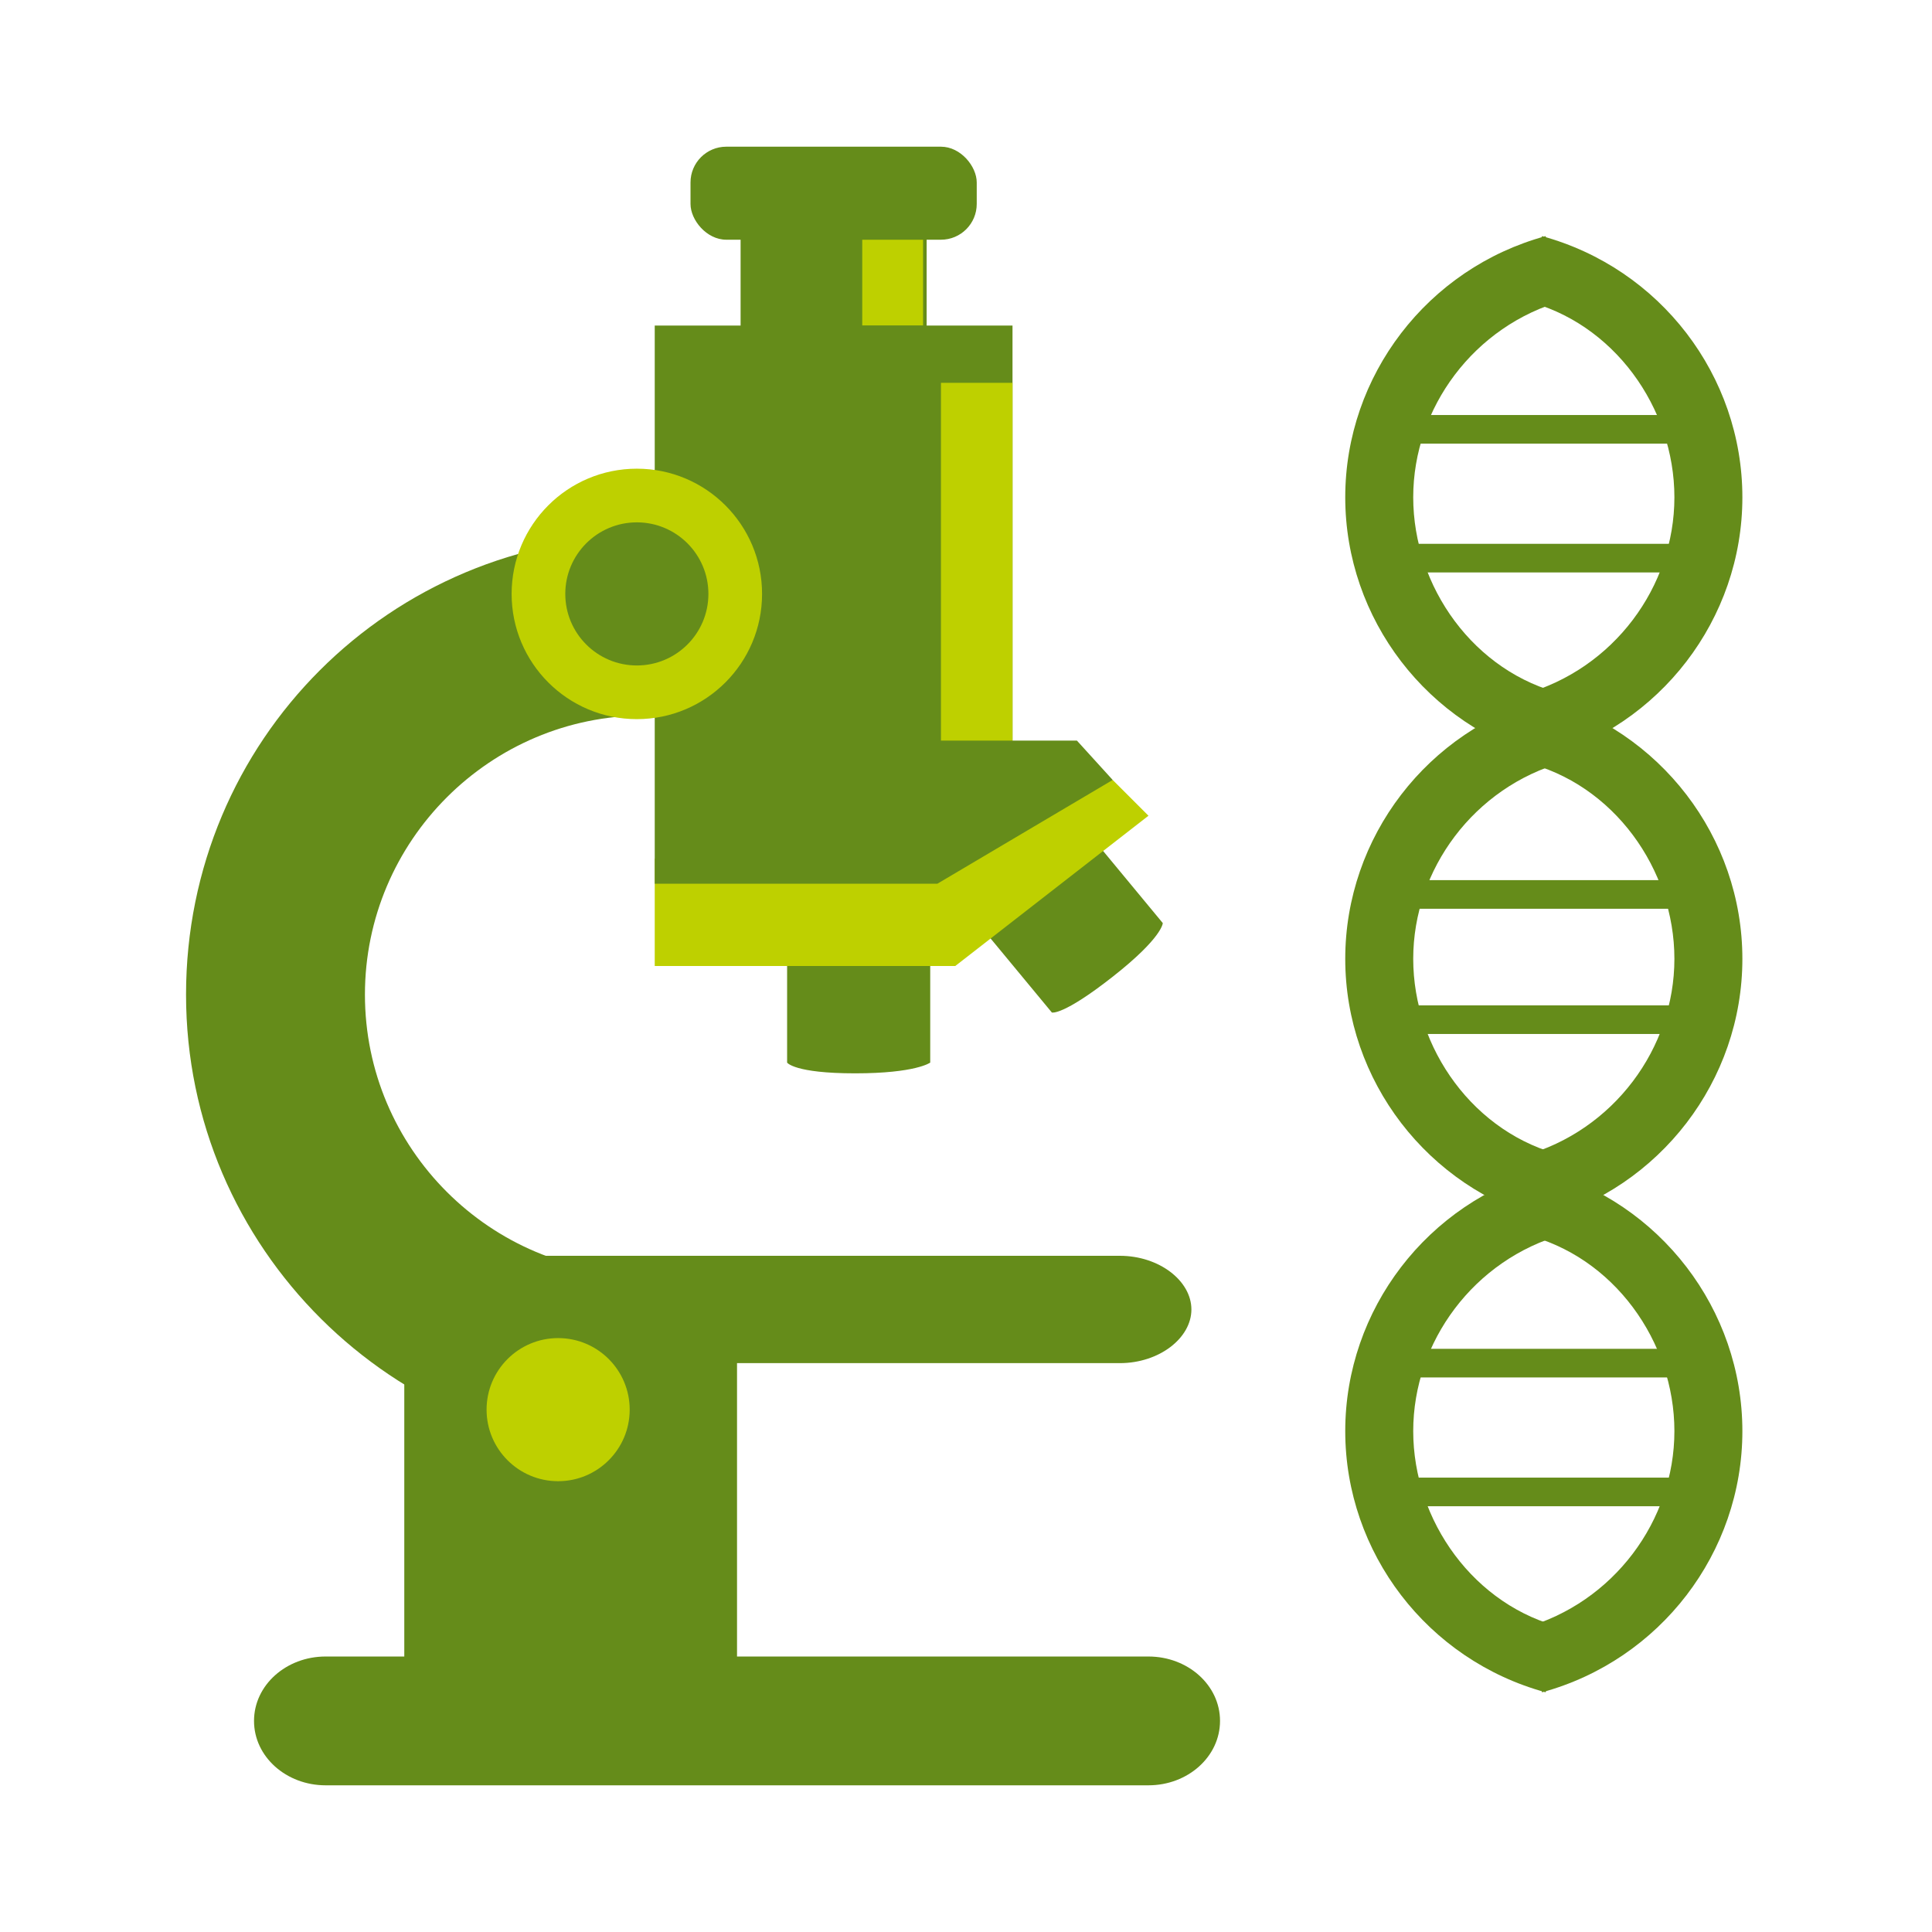 <?xml version="1.0" encoding="UTF-8"?>
<svg id="Laag_1" xmlns="http://www.w3.org/2000/svg" version="1.1" viewBox="0 0 54 54">
  <!-- Generator: Adobe Illustrator 29.1.0, SVG Export Plug-In . SVG Version: 2.1.0 Build 142)  -->
  <defs>
    <style>
      .st0 {
        fill: #bed000;
      }

      .st1 {
        fill: #658c1a;
      }
    </style>
  </defs>
  <path class="st1" d="M26,29.7s-.4.3-2.1.3-1.9-.3-1.9-.3v-3.8h4v3.8Z"/>
  <path class="st1" d="M32.5,25.8s0,.4-1.4,1.5-1.7,1-1.7,1l-2.4-2.9,3.1-2.5,2.4,2.9Z"/>
  <polygon class="st0" points="18.3 24 18.3 27 26.7 27 32.1 22.8 31.1 21.8 18.3 24"/>
  <path class="st1" d="M18,40.6c-7,0-12.8-5.7-12.8-12.8s5.7-12.8,12.8-12.8v5c-4.3,0-7.8,3.5-7.8,7.8s3.5,7.8,7.8,7.8v5Z"/>
  <circle class="st1" cx="15.8" cy="39.6" r="2.5"/>
  <rect class="st1" x="20.7" y="6.1" width="5.2" height="4"/>
  <rect class="st0" x="24.1" y="6.1" width="1.7" height="3"/>
  <path class="st1" d="M33.3,36.6c0,.8-.9,1.5-2,1.5H14.3c-1.1,0-2-.7-2-1.5s.9-1.5,2-1.5h17c1.1,0,2,.7,2,1.5Z"/>
  <polygon class="st1" points="30.1 20.7 28.3 20.7 28.3 9.1 18.3 9.1 18.3 24.1 18.3 24.1 18.3 24.7 26.2 24.7 31.1 21.8 30.1 20.7"/>
  <rect class="st1" x="11.3" y="37.1" width="9.3" height="9.5"/>
  <path class="st1" d="M34.1,48.1c0,1-.9,1.8-2,1.8H9.1c-1.1,0-2-.8-2-1.8s.9-1.8,2-1.8h23c1.1,0,2,.8,2,1.8Z"/>
  <path class="st1" d="M43.2,21.2c-3.3-.9-5.6-3.9-5.6-7.3s2.3-6.4,5.6-7.3l.5,1.8c-2.5.7-4.2,3-4.2,5.5s1.7,4.9,4.2,5.5l-.5,1.8Z"/>
  <path class="st1" d="M43.1,21.2l-.5-1.8c2.5-.7,4.2-3,4.2-5.5s-1.7-4.9-4.2-5.5l.5-1.8c3.3.9,5.6,3.9,5.6,7.3s-2.3,6.4-5.6,7.3Z"/>
  <g>
    <rect class="st1" x="39.2" y="11.6" width="8.2" height=".8"/>
    <rect class="st1" x="39.2" y="15.2" width="8.2" height=".8"/>
  </g>
  <path class="st1" d="M43.2,34.1c-3.3-.9-5.6-3.9-5.6-7.3s2.3-6.4,5.6-7.3l.5,1.8c-2.5.7-4.2,3-4.2,5.5s1.7,4.9,4.2,5.5l-.5,1.8Z"/>
  <path class="st1" d="M43.1,34.1l-.5-1.8c2.5-.7,4.2-3,4.2-5.5s-1.7-4.9-4.2-5.5l.5-1.8c3.3.9,5.6,3.9,5.6,7.3s-2.3,6.4-5.6,7.3Z"/>
  <g>
    <rect class="st1" x="38.7" y="24.6" width="8.2" height=".8"/>
    <rect class="st1" x="38.7" y="28.1" width="8.2" height=".8"/>
  </g>
  <path class="st1" d="M43.2,47.3c-3.3-.9-5.6-3.9-5.6-7.3s2.3-6.4,5.6-7.3l.5,1.8c-2.5.7-4.2,3-4.2,5.5s1.7,4.9,4.2,5.5l-.5,1.8Z"/>
  <path class="st1" d="M43.1,47.3l-.5-1.8c2.5-.7,4.2-3,4.2-5.5s-1.7-4.9-4.2-5.5l.5-1.8c3.3.9,5.6,3.9,5.6,7.3s-2.3,6.4-5.6,7.3Z"/>
  <g>
    <rect class="st1" x="38.7" y="37.7" width="8.2" height=".8"/>
    <rect class="st1" x="38.7" y="41.3" width="8.2" height=".8"/>
  </g>
  <circle class="st0" cx="17.8" cy="16.6" r="3.5"/>
  <circle class="st1" cx="17.8" cy="16.6" r="2"/>
  <circle class="st0" cx="15.6" cy="39.4" r="2"/>
  <rect class="st1" x="19.3" y="4.1" width="8" height="2.6" rx="1" ry="1"/>
  <rect class="st0" x="26.3" y="10.7" width="2" height="10"/>
</svg>